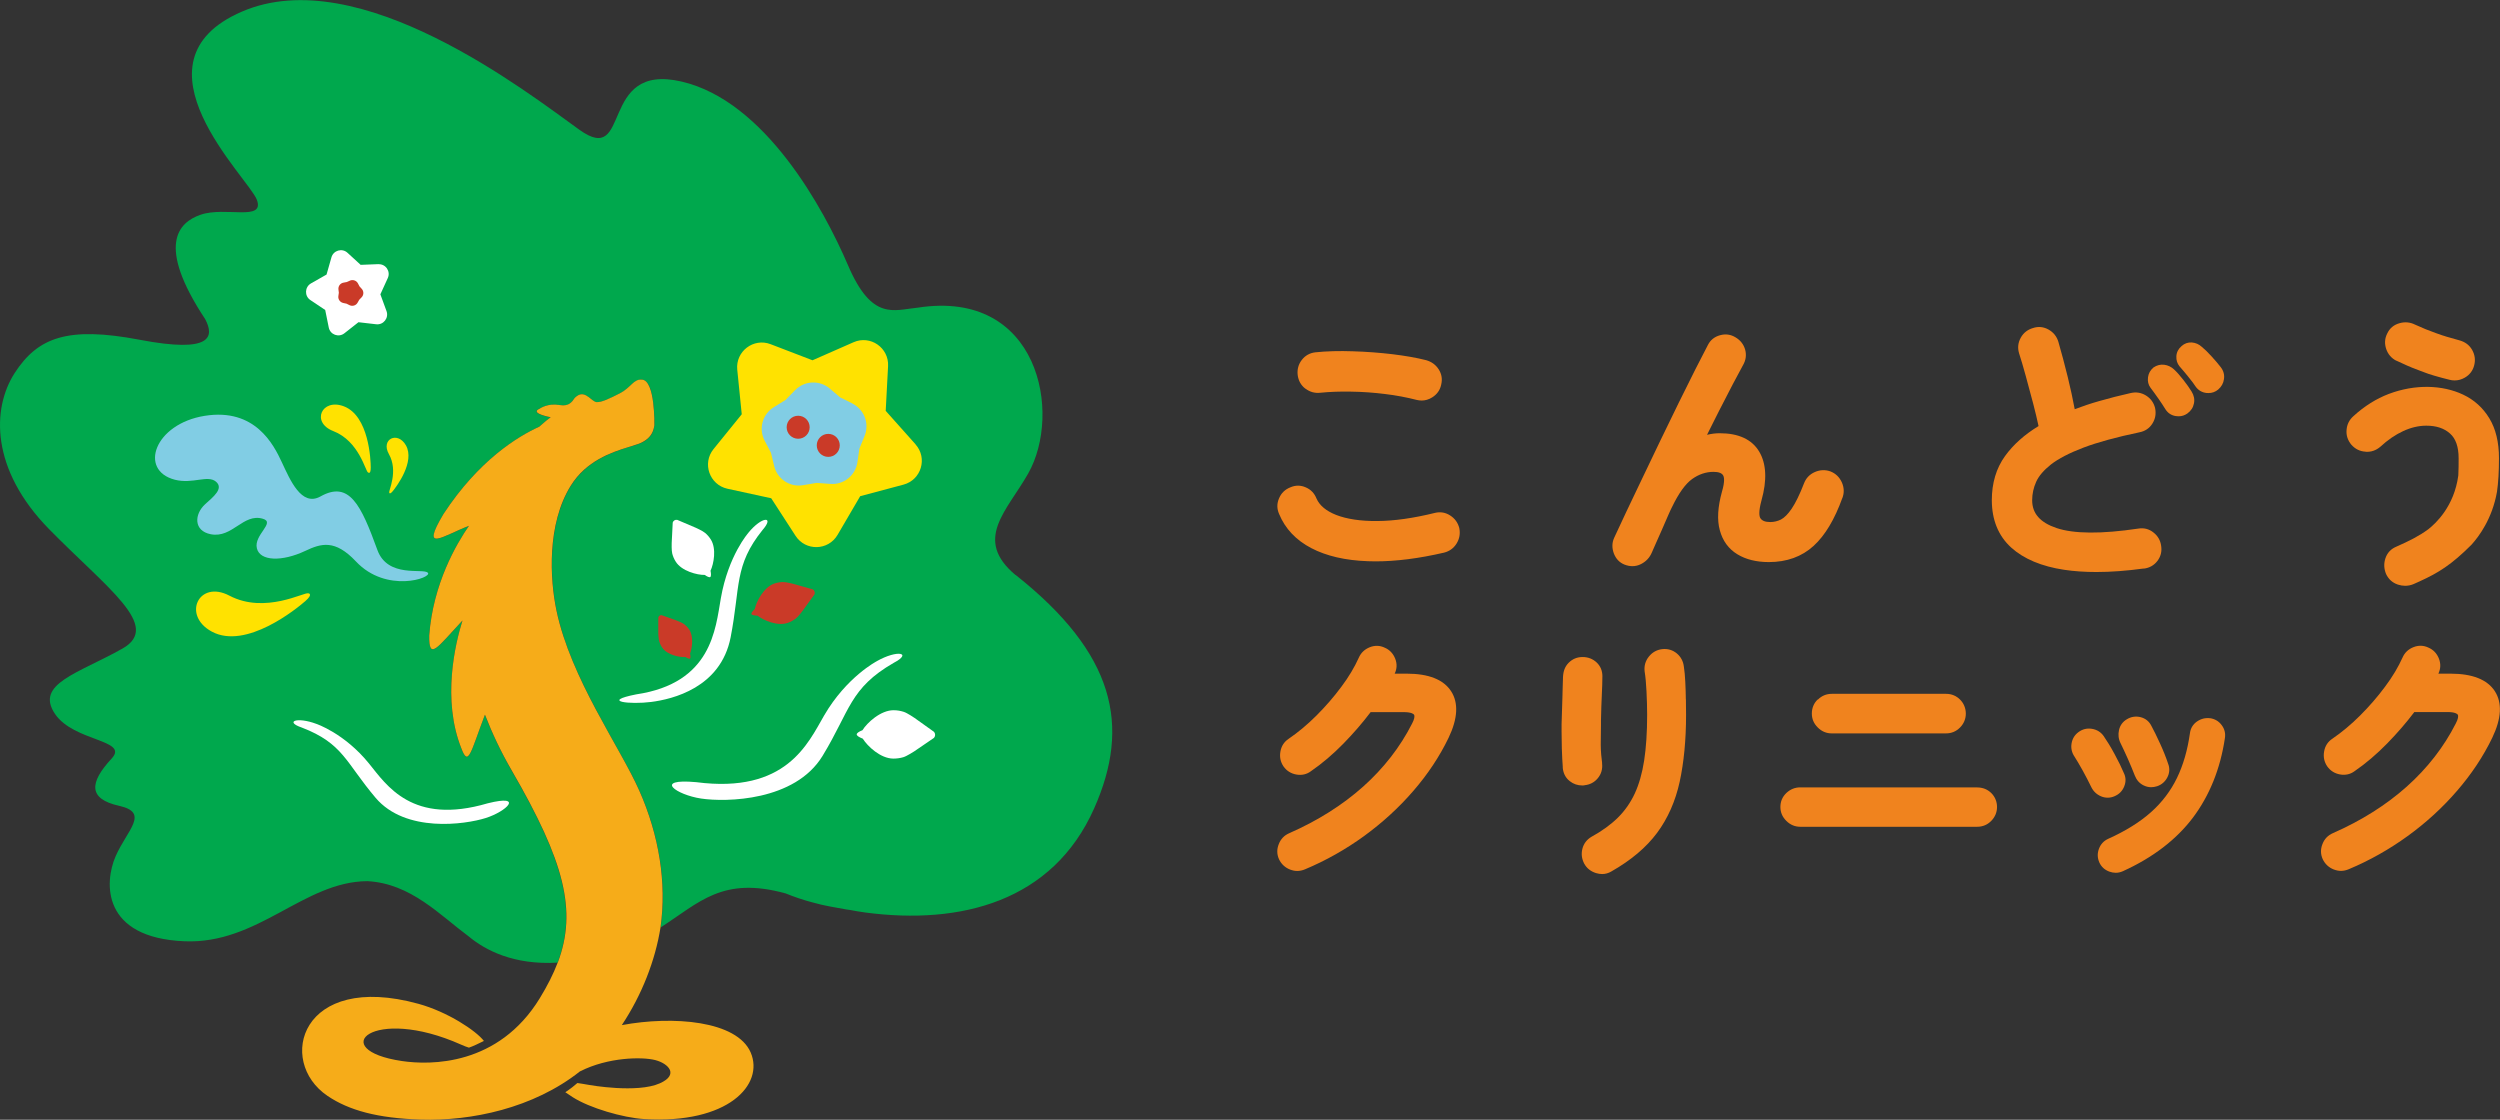 <?xml version="1.0" encoding="UTF-8"?>
<svg id="_レイヤー_2" data-name="レイヤー 2" xmlns="http://www.w3.org/2000/svg" viewBox="0 0 317.26 142.1">
  <rect x="0" y="0" width="317.26" height="142.1" fill="#333333" stroke="none"/>
  <defs>
    <style>
      .cls-1 {
        fill: #fff;
      }

      .cls-2 {
        fill: #81cde4;
      }

      .cls-3 {
        fill: #ca3a28;
      }

      .cls-4 {
        fill: #00a84d;
      }

      .cls-5 {
        fill: #ffe200;
      }

      .cls-6 {
        fill: #f6ac19;
      }

      .cls-7 {
        fill: #f0831e;
      }
    </style>
  </defs>
  <g id="_ロゴ" data-name="ロゴ">
    <g>
      <g>
        <path class="cls-4" d="M128.87,72.97c-5.39-4.52-1.09-8.11,1.61-12.88,4.34-7.65,1.37-23.42-13.99-21.05-3.06.29-5.83,1.75-8.88-5.39-3.06-7.14-10.49-20.83-21.12-23.3-10.63-2.48-6.26,10.92-12.96,6.12-6.7-4.81-27.96-21.41-42.82-15-14.86,6.41.87,21.12,1.89,23.89,1.02,2.77-4.02.81-7.14,1.89-2.79.96-5.68,3.79.58,13.25,1.17,2.23.87,4.37-8.3,2.62-9.18-1.75-12.96-.29-15.88,4.22-2.91,4.52-3.06,12.23,4.37,19.81,7.43,7.57,14.32,12.32,9.32,15.15-5.59,3.16-11.16,4.47-8.57,8.3,2.4,3.54,9.42,3.25,7.2,5.65-2.86,3.08-3,5.13.93,6.01,3.93.87,1.02,3.06-.44,6.41-1.46,3.35-1.75,10.34,8.74,10.78,9.37.39,15.13-7.58,23.21-7.63,5.52.29,9.21,4.32,12.83,6.99,2.12,1.77,5.74,3.68,11.32,3.35h0c.93-2.47,1.28-4.89,1-7.56-.23-2.22-.9-4.61-2.02-7.35-.23-.55-.47-1.11-.73-1.68-.52-1.15-1.12-2.36-1.8-3.64-.67-1.28-1.43-2.63-2.25-4.06-.33-.56-.63-1.12-.92-1.67-.07-.13-.14-.26-.2-.39-.27-.52-.53-1.03-.77-1.54-.01-.03-.03-.05-.04-.08-.57-1.19-1.07-2.35-1.5-3.49-1.82,4.79-2.09,6.68-2.99,4.29-2.48-6.21-.78-13.29.14-16.24-3.23,3.47-4.28,5.18-4.22,1.89.49-6.56,3.44-11.61,5.04-13.9-3.32,1.26-6.21,3.53-3.24-1.49,4.47-6.84,9.46-9.86,12.15-11.09.69-.62,1.21-1.03,1.45-1.2,0,0,0,0,0,0,0,0-.64-.12-1.16-.31-.13-.05-.25-.1-.35-.15-.3-.16-.41-.36-.02-.57.03-.02.07-.04.13-.07s.11-.06.19-.1c.22-.11.52-.25.91-.33.13-.03.27-.05.42-.06.15-.01.31-.02.48-.01.17,0,.35.02.54.06.43.07,1.02.1,1.47-.35.05-.04.1-.1.15-.16.05-.07.11-.15.17-.23.13-.21.32-.36.46-.45.06-.04.12-.07.18-.1,0,0,0,0,0,0,0,0,0,0,0,0,.75-.35,1.37.4,1.88.74,0,0,.02.01.02.02.03.02.06.04.1.06.01,0,.02.01.04.02.03.02.06.03.09.04.01,0,.02.01.04.01.04.01.08.02.12.02.24,0,.52-.05.85-.16.55-.19,1.24-.52,2.11-.97.52-.27.89-.59,1.2-.88.52-.49.89-.89,1.56-.85.11,0,.21.03.3.07.14.07.27.18.38.32.19.24.34.58.46.97.52,1.72.46,4.45.46,4.45-.09.43-.15,1.76-2.23,2.43-.32.1-.68.21-1.08.33-.12.04-.24.07-.37.11-.06.02-.12.04-.17.06-.1.03-.19.06-.29.1-.14.05-.29.1-.43.15-.06.02-.11.04-.17.06-.13.05-.26.09-.39.15-.06.02-.13.05-.19.08-.11.05-.23.09-.35.14-.07.03-.13.06-.2.09-.11.05-.23.11-.35.16-.07.03-.13.06-.2.1-.12.06-.24.13-.37.19-.06.03-.12.06-.18.1-.15.09-.3.18-.45.27-.03.02-.06.03-.09.05-.18.11-.36.24-.54.36-.04.03-.08.06-.11.09-.14.1-.27.2-.4.31-.06.05-.11.1-.17.15-.11.1-.22.2-.33.3-.06.06-.12.12-.18.18-.1.1-.21.21-.31.32-.06.06-.12.13-.17.19-.11.12-.21.25-.31.38-.05.06-.1.12-.14.18-.14.2-.29.4-.42.61-.38.61-.71,1.26-.99,1.93-.42,1-.73,2.06-.96,3.13-.08.4-.15.8-.21,1.2-.15,1.02-.23,2.05-.26,3.06,0,.02,0,.03,0,.05-.05,2.47.23,4.78.6,6.52.57,2.69,1.56,5.38,2.74,7.98.24.52.48,1.04.73,1.55.41.85.84,1.68,1.27,2.51.61,1.16,1.23,2.3,1.83,3.39.26.47.51.92.77,1.37,1,1.8,1.93,3.46,2.66,4.94.18.37.35.73.5,1.08.31.71.6,1.42.87,2.14,1.59,4.31,2.31,8.8,2.04,13.09-.04.72-.12,1.43-.22,2.13,4.97-3.21,7.87-6.53,15.88-4.32,1.08.44,2.2.82,3.37,1.13,1.66.47,2.83.62,4.37.91.15.02.29.04.44.06.62.12,1.26.23,1.93.32,12.09,1.6,23.78-1.39,29.03-13.21,4.68-10.52,2.63-19.65-9.95-29.62Z"/>
        <g>
          <path class="cls-1" d="M48.04,33.52l-2.27.09-1.67-1.53c-.68-.63-1.79-.31-2.04.58l-.62,2.18-1.97,1.12c-.81.46-.85,1.61-.08,2.12l1.88,1.26.45,2.22c.18.91,1.26,1.31,1.99.73l1.78-1.4,2.25.26c.92.11,1.63-.8,1.31-1.67l-.78-2.13.94-2.06c.39-.84-.25-1.8-1.18-1.76Z"/>
          <path class="cls-3" d="M44.4,35.62l-.39.17-.42.08c-.41.07-.69.45-.64.86l.05.42-.06.42c-.06.41.21.79.62.88l.42.09.38.19c.37.18.82.04,1.02-.32l.21-.37.3-.31c.29-.3.29-.77.02-1.07l-.29-.32-.2-.38c-.19-.36-.64-.51-1.01-.35Z"/>
        </g>
        <path class="cls-3" d="M95.79,77.29c-.29.27-.47.5-.43.63s.36.2.77.21c.76.6,2.55,1.37,3.85.91.37-.13.69-.31.98-.52.32-.23.89-1,.89-1l1.51-2.09c.1-.23,0-.52-.22-.64l-2.48-.7s-.93-.24-1.32-.23c-.36.01-.73.08-1.09.2-1.34.47-2.27,2.29-2.46,3.21Z"/>
        <path class="cls-3" d="M87,83.39c.26.16.48.25.57.18s.07-.31,0-.63c.28-.7.48-2.22-.14-3.1-.18-.25-.38-.46-.61-.63-.25-.19-.95-.46-.95-.46l-1.9-.68c-.2-.03-.39.11-.43.31v2.02s.03.75.13,1.04c.09.27.21.53.39.78.64.91,2.22,1.22,2.95,1.16Z"/>
        <path class="cls-1" d="M89.42,72.95c.32.23.59.35.71.28s.12-.39.04-.8c.41-.88.77-2.79.04-3.96-.21-.33-.45-.61-.73-.84-.3-.26-1.17-.65-1.17-.65l-2.37-1.01c-.25-.05-.51.11-.57.36l-.13,2.58s-.03.96.07,1.34c.09.35.23.69.44,1.02.75,1.21,2.74,1.71,3.68,1.69Z"/>
        <path class="cls-1" d="M109.44,92.67c-.43.17-.72.36-.72.53s.31.36.77.54c.6.96,2.25,2.52,3.87,2.53.45,0,.88-.06,1.28-.18.44-.13,1.38-.74,1.38-.74l2.49-1.7c.21-.22.21-.57,0-.79l-2.45-1.75s-.92-.63-1.36-.77c-.4-.13-.83-.21-1.28-.21-1.66-.02-3.41,1.61-3.98,2.55Z"/>
        <g>
          <path class="cls-5" d="M116.19,56.39l-3.79-4.25.3-5.68c.12-2.33-2.25-3.97-4.38-3.03l-5.21,2.29-5.31-2.04c-2.17-.84-4.47.91-4.24,3.23l.57,5.66-3.58,4.42c-1.47,1.81-.51,4.53,1.76,5.03l5.56,1.21,3.09,4.77c1.27,1.96,4.15,1.89,5.33-.12l2.87-4.91,5.5-1.47c2.25-.6,3.08-3.36,1.53-5.1Z"/>
          <path class="cls-2" d="M108.19,51.21l-1.57-.78-1.33-1.13c-1.29-1.09-3.2-1-4.39.21l-1.22,1.25-1.49.92c-1.44.89-1.94,2.74-1.16,4.23l.81,1.55.41,1.7c.4,1.64,2,2.7,3.67,2.41l1.72-.29,1.74.13c1.69.13,3.18-1.07,3.43-2.74l.25-1.73.66-1.62c.64-1.56-.04-3.36-1.55-4.11Z"/>
          <circle class="cls-3" cx="101.29" cy="54.22" r="1.46"/>
          <circle class="cls-3" cx="105.11" cy="56.52" r="1.46"/>
        </g>
        <path class="cls-6" d="M70.78,122.14c-.56,1.48-1.32,2.97-2.28,4.54-5.25,8.59-13.87,8.51-17.49,7.97-9.69-1.43-3.78-7.12,7.51-2.08.37.17.7.29.99.38.46-.15,1.35-.57,1.9-.85-1-1.3-4.58-3.68-8.3-4.71-14.93-4.12-18.06,7.28-11.55,11.68,2.72,1.84,6.36,2.84,11.86,3.01,6.35.2,14.25-1.42,20.18-6.12.01,0,.02,0,.03-.01,3.55-1.8,7.87-1.85,9.53-1.42,1.69.44,3.03,1.86.57,2.95-2.91,1.29-8.93.21-8.93.21-.58-.1-1.08-.19-1.53-.25-.34.3-.86.72-1.53,1.17.28.19.6.4.96.64,2.13,1.36,6.34,2.59,9.02,2.76,10.71.67,15.27-4.39,13.55-8.43-1.74-4.06-9.87-4.7-16.36-3.49,2.54-3.83,4.24-8.18,4.91-12.4.8-5.64-.19-11.71-2.7-17.37-2.46-5.55-8.69-14.22-10.5-22.82-.84-3.97-1.24-10.98,1.82-15.88,1.95-3.12,5.11-4.21,7.3-4.88l1.22-.39c1.91-.69,1.99-1.95,2.08-2.36,0,0,.13-5.77-1.6-5.82-1.06-.08-1.37,1.01-2.76,1.73-1.39.71-2.31,1.15-2.96,1.13-.58-.02-1.32-1.35-2.28-.91,0,0-.41.19-.64.55-.11.16-.19.29-.31.38-.45.44-1.03.42-1.47.35-1.51-.26-2.41.39-2.66.52-1.06.55,1.52,1.03,1.52,1.03-.24.17-.77.58-1.45,1.2-2.69,1.22-7.68,4.24-12.16,11.09-2.98,5.02-.08,2.75,3.24,1.49-1.59,2.29-4.55,7.34-5.04,13.9-.06,3.28.99,1.57,4.22-1.89-.92,2.95-2.62,10.02-.14,16.24.9,2.39,1.16.51,2.99-4.29.88,2.28,2,4.68,3.44,7.16,6.63,11.46,8.28,17.7,5.81,24.29"/>
        <path class="cls-2" d="M54.28,72.68c-.54-.61-5.08.73-6.39-2.89-2.06-5.67-3.55-8.85-7.22-6.79-2.42,1.36-3.86-2.12-4.91-4.35-1.04-2.24-3.4-6.9-9.78-5.88-6.38,1.02-8.42,6.91-3.79,8.11,2.25.58,4.16-.64,5.21.24s-.37,1.96-1.37,2.87c-1.37,1.25-1.5,3.38.73,3.81,2.74.52,4.1-2.7,6.59-1.97,1.67.48-1.18,2.05-.75,3.76.4,1.64,3.19,1.71,6.14.32,2.03-.96,3.77-1.48,6.43,1.34,3.85,4.1,9.71,2.09,9.13,1.43Z"/>
        <path class="cls-5" d="M46.71,59.95s.34.34.34-.62c0-.96-.23-6.56-3.42-7.77-2.81-1.06-4.18,2.04-1.35,3.14,3.31,1.28,4.1,5.13,4.42,5.25Z"/>
        <path class="cls-5" d="M39.12,75.29s.7.05-.37.99c-1.07.94-7.52,6.21-11.86,3.88-3.83-2.05-1.68-6.62,2.22-4.57,4.55,2.39,9.58-.52,10.01-.29Z"/>
        <path class="cls-5" d="M49.39,62.5s.04.34.47-.19,2.84-3.7,1.65-5.8c-1.06-1.85-3.22-.77-2.16,1.11,1.24,2.2-.07,4.67.05,4.88Z"/>
        <path class="cls-1" d="M94.97,67.62s-2.54,2.86-3.49,8.29c-.69,3.93-1.16,10.79-10.75,12.21-4.58.91-.74,1.3,1.91.96s8.82-1.77,10.08-8.2c1.25-6.43.42-9.11,4.05-13.62,1.57-1.8-.08-1.76-1.8.35Z"/>
        <path class="cls-1" d="M111.27,83.91s-3.83,1.98-6.68,6.88c-2.06,3.55-4.82,9.96-16.24,8.47-5.53-.5-2.51,1.61.63,2.08s11.9.35,15.41-5.42c3.51-5.77,3.43-8.58,9.04-11.81,2.38-1.25.48-1.7-2.17-.2Z"/>
        <path class="cls-1" d="M40.14,91.86s3.55,1.18,6.67,5.01c2.25,2.77,5.49,7.9,15.09,5.07,4.68-1.17,2.37,1.04-.26,1.87s-10.17,1.91-13.97-2.56c-3.8-4.48-4.11-6.9-9.37-8.92-2.21-.75-.64-1.4,1.84-.47Z"/>
      </g>
      <g>
        <g>
          <path class="cls-7" d="M178.53,85.49h-1.54s0,0,0,0c.3-.62.32-1.27.06-1.92-.26-.64-.7-1.11-1.31-1.37-.62-.3-1.27-.32-1.92-.06-.64.26-1.11.7-1.38,1.32-.54,1.2-1.28,2.45-2.22,3.7-.94,1.27-2,2.49-3.15,3.64-1.15,1.15-2.34,2.14-3.54,2.96-.57.38-.92.92-1.04,1.61-.12.68,0,1.31.39,1.89.4.56.95.91,1.63,1.03.69.12,1.32-.02,1.85-.42,1.43-.98,2.82-2.17,4.14-3.52,1.25-1.28,2.41-2.62,3.44-3.98h4.18c1.03,0,1.27.25,1.32.32.13.19.04.6-.24,1.13-1.51,2.98-3.61,5.68-6.22,8.01-2.62,2.34-5.78,4.33-9.38,5.91-.62.27-1.07.73-1.32,1.38-.26.65-.25,1.29.03,1.92.29.61.76,1.05,1.38,1.3.31.12.62.19.93.19s.66-.07.99-.21c0,0,0,0,0,0,2.65-1.11,5.16-2.53,7.48-4.21,2.31-1.68,4.42-3.6,6.25-5.72,1.84-2.12,3.35-4.39,4.49-6.76,1.17-2.44,1.28-4.43.32-5.91-.96-1.48-2.85-2.23-5.63-2.23Z"/>
          <path class="cls-7" d="M230.68,88.76c-.5.48-.75,1.09-.75,1.79s.25,1.27.75,1.77c.5.5,1.09.75,1.77.75h14.5c.7,0,1.3-.25,1.79-.75.48-.49.73-1.09.73-1.76s-.25-1.3-.73-1.78c-.48-.48-1.08-.73-1.78-.73h-14.5c-.67,0-1.27.24-1.76.73Z"/>
          <path class="cls-7" d="M250.91,99.92h-22.45c-.67,0-1.26.24-1.76.71-.5.48-.76,1.07-.76,1.77s.25,1.27.75,1.77c.5.5,1.09.75,1.77.75h22.45c.7,0,1.3-.25,1.79-.75.48-.49.73-1.09.73-1.76s-.25-1.29-.73-1.77c-.48-.47-1.08-.71-1.78-.71Z"/>
          <path class="cls-7" d="M267.48,101.23c.29,0,.58-.06.87-.19.58-.25.99-.66,1.22-1.24.24-.59.22-1.17-.05-1.71-.29-.69-.68-1.5-1.18-2.41-.49-.91-.96-1.67-1.39-2.29-.36-.5-.86-.8-1.48-.9-.62-.1-1.18.04-1.68.4-.5.36-.8.85-.9,1.46-.1.6.03,1.17.38,1.68.3.48.65,1.06,1.03,1.75.38.69.75,1.4,1.1,2.12.27.54.69.93,1.24,1.16.28.12.56.17.83.17Z"/>
          <path class="cls-7" d="M273.01,92.1c-.28-.56-.74-.93-1.36-1.09-.61-.15-1.19-.06-1.73.26-.53.31-.87.77-1.01,1.37-.13.58-.07,1.15.2,1.68.24.48.54,1.13.9,1.93.36.81.66,1.54.9,2.16.22.57.59,1,1.12,1.26.31.15.63.23.96.23.24,0,.49-.04.74-.12,0,0,0,0,0,0,.58-.19,1.02-.57,1.31-1.12.29-.56.33-1.14.11-1.72-.27-.81-.61-1.67-1.03-2.58-.42-.92-.79-1.67-1.12-2.28Z"/>
          <path class="cls-7" d="M280.48,91.15c-.6-.08-1.16.06-1.67.41-.52.36-.82.87-.9,1.5-.3,2.13-.85,4.04-1.65,5.68-.79,1.63-1.89,3.08-3.29,4.33-1.4,1.25-3.23,2.39-5.43,3.38-.55.25-.95.67-1.17,1.25-.22.58-.21,1.16.04,1.74.25.56.68.95,1.27,1.17.28.1.55.15.82.15.31,0,.61-.07.9-.2,0,0,0,0,0,0,3.8-1.72,6.8-4.02,8.9-6.81,2.1-2.8,3.46-6.17,4.04-10.02.11-.64-.02-1.21-.4-1.71-.37-.5-.87-.79-1.48-.88Z"/>
          <path class="cls-7" d="M316.61,87.72c-.96-1.48-2.85-2.23-5.63-2.23h-1.54,0c.3-.63.32-1.28.06-1.93-.26-.64-.7-1.11-1.31-1.37-.62-.3-1.27-.32-1.92-.06-.65.26-1.11.7-1.38,1.32-.54,1.2-1.28,2.45-2.22,3.7-.94,1.27-2,2.49-3.15,3.64s-2.34,2.14-3.54,2.96c-.57.38-.92.92-1.04,1.61-.12.68,0,1.31.39,1.89.4.56.95.91,1.63,1.03.69.12,1.32-.02,1.85-.42,1.43-.98,2.82-2.17,4.14-3.52,1.25-1.28,2.41-2.62,3.44-3.98h4.18c1.03,0,1.27.25,1.32.32.13.19.04.6-.24,1.13-1.51,2.98-3.61,5.68-6.22,8.01-2.62,2.34-5.78,4.33-9.38,5.91-.62.27-1.07.73-1.32,1.38-.26.65-.25,1.29.03,1.92.29.61.76,1.05,1.38,1.3.31.12.62.19.93.19s.66-.07.99-.21c0,0,0,0,0,0,2.65-1.11,5.16-2.53,7.48-4.21,2.32-1.68,4.42-3.6,6.25-5.72,1.84-2.12,3.35-4.39,4.49-6.76,1.17-2.44,1.28-4.43.32-5.91Z"/>
          <path class="cls-7" d="M213.94,88.76c-.01-.73-.03-1.47-.07-2.22-.03-.75-.1-1.41-.18-1.94-.08-.69-.39-1.26-.91-1.69-.53-.43-1.15-.61-1.85-.53-.67.08-1.23.39-1.67.93-.44.54-.63,1.17-.55,1.89.11.66.19,1.53.24,2.57.05,1.05.08,2.05.08,2.96,0,2.21-.13,4.16-.38,5.79-.25,1.61-.65,3.01-1.19,4.18-.54,1.16-1.26,2.19-2.14,3.06-.89.88-2.02,1.7-3.35,2.43-.59.35-.98.85-1.15,1.5-.17.64-.1,1.28.22,1.9.32.59.83,1,1.51,1.21.26.08.52.12.77.12.41,0,.8-.11,1.17-.33,2.47-1.4,4.42-3.04,5.79-4.88,1.37-1.84,2.34-4.03,2.88-6.5.53-2.44.81-5.3.81-8.49,0-.58,0-1.23-.02-1.96h0Z"/>
          <path class="cls-7" d="M201.06,99.65c.68-.06,1.25-.35,1.69-.87.45-.53.64-1.17.56-1.89v-.1c-.08-.6-.16-1.35-.17-2.26,0-.78.01-1.74.03-2.6v-.51c.01-.99.08-2.6.1-3.07.05-1.06.08-1.9.08-2.53,0-.71-.25-1.3-.74-1.76-.49-.45-1.08-.68-1.78-.68h0c-.68,0-1.27.24-1.76.73-.45.45-.68,1.02-.72,1.81-.03.59-.04,1.09-.05,1.65l-.02.82c-.03,1.05-.11,3.49-.11,3.51v.91c0,.85.01,1.51.03,2.11.03,1.11.08,1.8.12,2.39v.14c.07.71.37,1.28.9,1.69.46.36.99.54,1.58.54.08,0,.16,0,.25-.01Z"/>
        </g>
        <g>
          <path class="cls-7" d="M184.04,65.42c-.6-.39-1.26-.5-1.95-.33-2.71.67-5.17,1.02-7.32,1.03-2.1.02-3.86-.25-5.2-.77-1.27-.5-2.11-1.2-2.5-2.08-.26-.66-.71-1.14-1.36-1.42-.65-.29-1.32-.29-1.97,0-.66.26-1.14.72-1.42,1.38-.29.66-.29,1.33,0,1.99.77,1.87,2.15,3.33,4.09,4.34,1.91,1,4.32,1.56,7.18,1.66.32.01.65.02.98.02,2.59,0,5.51-.37,8.69-1.11,0,0,0,0,0,0,.68-.17,1.22-.56,1.59-1.16.37-.6.48-1.25.34-1.95-.17-.68-.56-1.22-1.15-1.6Z"/>
          <path class="cls-7" d="M165.67,49.32c.56.43,1.2.6,1.9.52,1.2-.12,2.52-.17,3.92-.14,1.4.02,2.83.12,4.26.3,1.43.17,2.78.43,4.03.75,0,0,0,0,0,0,.21.05.42.08.63.08.46,0,.91-.13,1.34-.4.62-.39,1-.93,1.14-1.61.17-.69.07-1.34-.31-1.94-.37-.58-.9-.97-1.59-1.17-1.22-.31-2.66-.56-4.29-.76-1.62-.19-3.31-.32-5.02-.37-1.72-.06-3.31-.02-4.75.13-.71.08-1.3.41-1.73.97-.43.56-.6,1.2-.52,1.91.09.71.41,1.3.97,1.73Z"/>
          <path class="cls-7" d="M233.8,63.22c.26-.68.23-1.36-.07-2.02-.3-.65-.78-1.12-1.45-1.38-.65-.23-1.32-.2-1.96.08-.66.29-1.12.76-1.38,1.43-.55,1.42-1.08,2.51-1.58,3.24-.47.69-.93,1.14-1.35,1.36-.43.21-.88.32-1.35.32-.64,0-1.05-.16-1.26-.49-.13-.2-.27-.76.14-2.26.72-2.57.62-4.65-.28-6.17-.92-1.56-2.61-2.35-5.02-2.35-.54,0-1.08.07-1.61.2.51-1.04,1.02-2.04,1.51-3.01.65-1.27,1.24-2.42,1.77-3.43.53-1.01.96-1.81,1.28-2.39.37-.63.46-1.29.28-1.97-.19-.67-.6-1.2-1.21-1.56-.61-.38-1.27-.47-1.97-.28-.71.19-1.23.61-1.55,1.24-.43.81-.96,1.84-1.6,3.11-.64,1.27-1.34,2.67-2.09,4.2-.76,1.54-1.53,3.12-2.31,4.75l-2.29,4.78c-.74,1.56-1.43,3-2.06,4.32-.63,1.33-1.14,2.43-1.54,3.3-.29.63-.3,1.3-.05,1.98.26.69.71,1.17,1.36,1.43,0,0,0,0,0,0,.34.13.67.2,1,.2.38,0,.75-.09,1.1-.27.63-.32,1.09-.81,1.37-1.47.07-.18.22-.53.46-1.05.25-.54.52-1.14.8-1.8.28-.66.55-1.27.79-1.82.24-.55.41-.91.51-1.1.84-1.74,1.69-2.93,2.55-3.55.84-.6,1.75-.91,2.71-.91.64,0,1.06.15,1.23.46.11.19.24.72-.15,2.04-.54,1.94-.64,3.59-.28,4.9.36,1.35,1.11,2.38,2.23,3.06,1.08.66,2.43.99,3.99.99,2.28,0,4.19-.69,5.68-2.05,1.46-1.33,2.68-3.38,3.65-6.08Z"/>
          <path class="cls-7" d="M273.9,50.57c.36.52.66.97.89,1.35.31.49.75.79,1.31.88.12.02.25.03.37.03.41,0,.78-.12,1.12-.36.45-.33.73-.75.83-1.27.11-.52,0-1.03-.29-1.5-.27-.44-.62-.94-1.06-1.5-.44-.56-.83-1-1.19-1.33-.35-.32-.76-.52-1.23-.58-.48-.06-.93.05-1.37.35-.4.34-.63.76-.69,1.25-.06.5.04.93.3,1.29.3.4.64.86,1,1.38Z"/>
          <path class="cls-7" d="M272.05,72.16c.71-.08,1.3-.41,1.73-.97.43-.56.59-1.21.48-1.91-.09-.69-.41-1.26-.97-1.7h0c-.56-.45-1.22-.62-1.93-.5-4.7.7-8.19.67-10.38-.07-2.08-.7-3.09-1.85-3.09-3.52,0-.81.17-1.6.51-2.35.33-.74.97-1.48,1.88-2.2.94-.73,2.32-1.45,4.11-2.13,1.81-.69,4.21-1.34,7.12-1.95.72-.14,1.27-.52,1.64-1.11.37-.59.49-1.24.34-1.97-.17-.68-.56-1.22-1.16-1.59-.6-.37-1.26-.47-1.94-.31-1.38.31-2.72.65-4,1.02-1.09.31-2.13.66-3.1,1.03-.24-1.31-.54-2.67-.88-4.07-.39-1.59-.79-3.09-1.19-4.47-.2-.68-.62-1.21-1.24-1.56-.63-.36-1.31-.43-1.99-.2-.68.2-1.21.61-1.55,1.23-.34.62-.42,1.28-.21,1.98.26.8.55,1.78.86,2.92.32,1.16.63,2.32.94,3.5.27,1.03.49,1.98.67,2.81-1.78,1.08-3.21,2.36-4.25,3.8-1.12,1.55-1.68,3.44-1.68,5.6,0,2.51.83,4.53,2.45,6.01,1.6,1.45,3.87,2.4,6.74,2.83,1.26.19,2.62.28,4.09.28,1.84,0,3.83-.15,5.97-.44Z"/>
          <path class="cls-7" d="M277.69,47.8c.41.5.73.92.96,1.28.34.46.8.73,1.37.79.08,0,.17.01.25.01.46,0,.87-.15,1.22-.44.42-.36.67-.8.74-1.33.08-.53-.05-1.04-.39-1.49,0,0,0,0,0,0-.32-.41-.71-.88-1.18-1.39-.48-.53-.9-.94-1.25-1.22-.36-.33-.78-.51-1.26-.55-.49-.03-.94.13-1.3.46-.4.34-.63.77-.66,1.28-.03.5.1.92.4,1.29.33.38.7.81,1.11,1.32Z"/>
          <path class="cls-7" d="M304.11,45.77s0,0,.01,0l.1.05c.79.37,1.69.79,2.74,1.17.48.17.72.26.88.33.31.12.37.14,1.13.37.8.23,1.18.33,1.52.41l.35.09c.22.06.44.09.66.09.45,0,.88-.12,1.3-.36.62-.36,1.02-.89,1.19-1.58.17-.68.08-1.34-.28-1.96-.34-.59-.87-.98-1.56-1.18-.16-.05-.33-.09-.53-.15-.61-.17-1.45-.39-2.47-.77-1.26-.46-1.48-.56-2.22-.89l-.46-.2c-.62-.31-1.29-.37-1.98-.17-.71.2-1.23.64-1.54,1.3-.32.63-.36,1.29-.13,1.97.23.67.66,1.17,1.29,1.49Z"/>
          <path class="cls-7" d="M300.2,57.33c.7.05,1.33-.17,1.88-.64.93-.86,1.91-1.53,2.91-1.99.98-.45,1.96-.68,2.91-.68,1.27,0,2.25.32,3.01.99.73.64,1.1,1.69,1.1,3.13,0,.73,0,1.51-.04,2.2-.52,3.91-2.86,6.09-3.83,6.84-1.16.85-2.37,1.46-4.07,2.21-.66.28-1.12.77-1.35,1.46-.22.67-.19,1.33.08,1.99.31.66.81,1.12,1.51,1.35.31.1.61.15.91.15.37,0,.73-.07,1.08-.22.27-.11.53-.23.8-.36,2.34-1.07,3.99-2.08,6.54-4.63.95-1.05,2.64-3.31,3.24-6.73,0,0,0,0,0-.01.17-1.17.25-2.56.25-4.26,0-2.01-.41-3.71-1.22-5.04-.81-1.34-1.93-2.35-3.33-3.01-2.62-1.24-6.09-1.35-9.43-.09-1.58.6-3.1,1.55-4.5,2.83-.51.46-.81,1.04-.86,1.74-.06.7.15,1.33.61,1.88.48.54,1.08.84,1.79.88Z"/>
        </g>
      </g>
    </g>
  </g>
</svg>